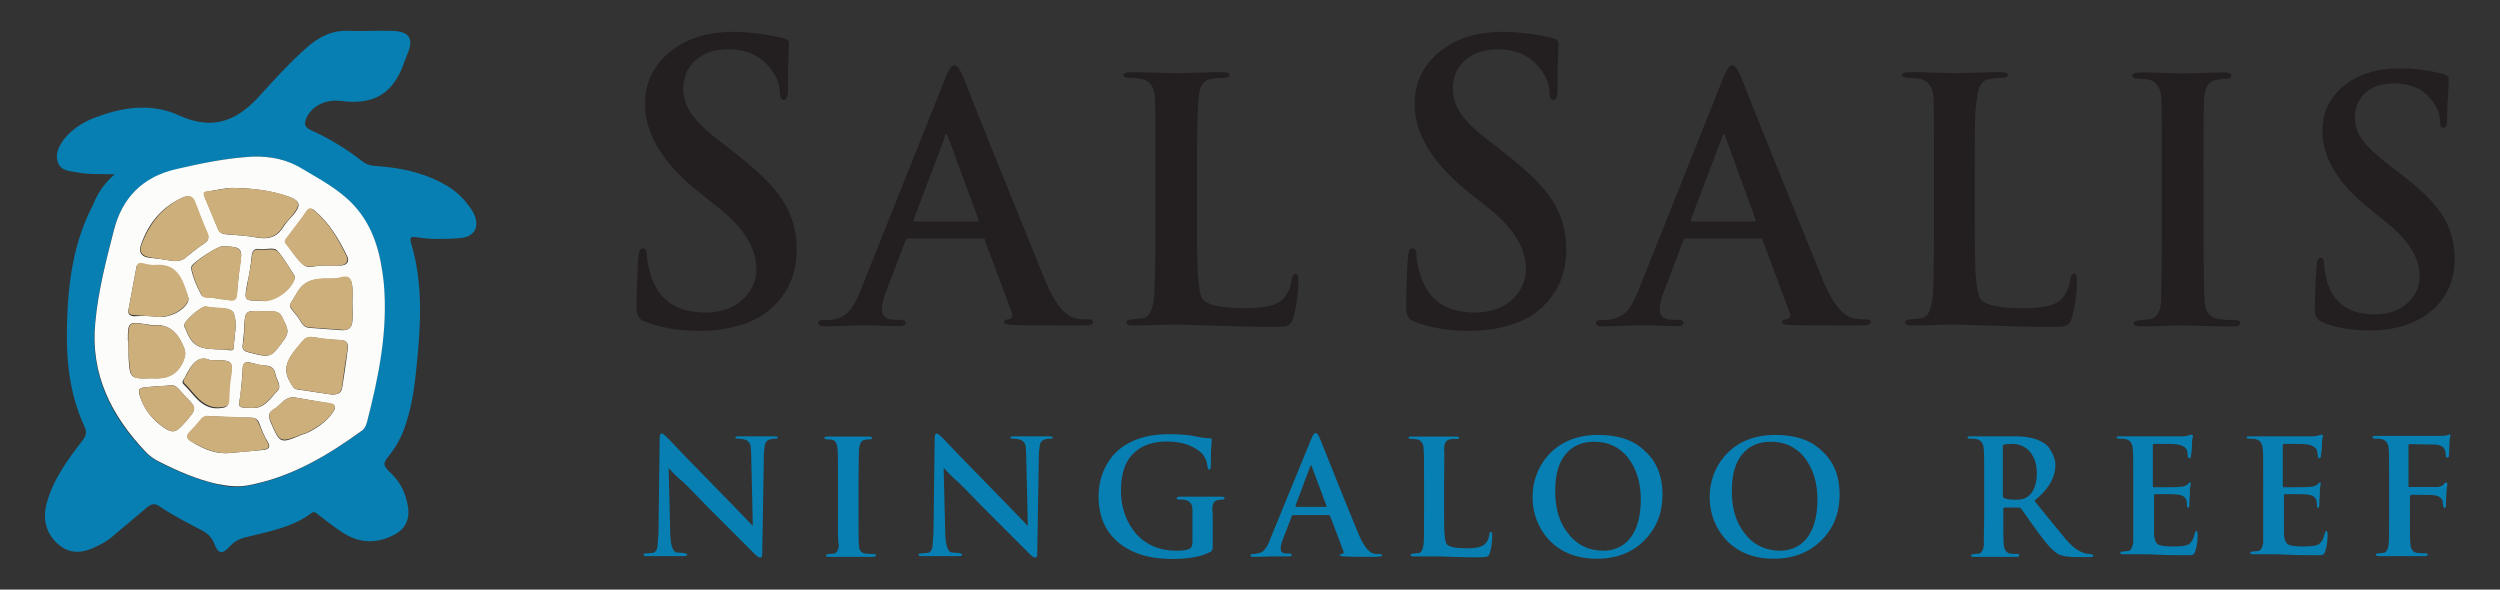 <svg version="1.1" id="Layer_1" xmlns="http://www.w3.org/2000/svg" x="0" y="0" viewBox="0 0 1060 250" xml:space="preserve"><rect x="0" y="0" width="1060" height="250" fill="#333333" stroke="none"/><style>.st0{fill:#077fb2}.st2{fill:#cdaf7c}.st3{fill:#231f20}</style><path class="st0" d="M48.6 73.9c-5.8-.2-10.8.2-15.8-.8-3.3-.6-7.1-.6-8.3-4.4-1.2-3.5.6-7.1 2.9-10 4-4.8 9.2-7.7 15-9.6 11.2-4 22.9-5.2 33.9 0 12.9 5.8 23.1 2.9 32.7-7.3 6.7-7.3 13.3-14.8 20.8-21.4 5.4-4.8 11-7.7 18.3-7.3 6 .2 12.1-.2 18.1 0 7.5.2 9.4 3.3 6.4 10.2-.8 2.1-1.7 4.4-2.5 6.4-4.8 10.8-12.7 14.8-25.6 13.1-6.4-.8-12.3 2.1-14.6 7.3-1 2.3-.8 3.7 1.7 5 7.9 3.5 15.4 8.1 22.3 13.5 2.7 2.1 6 1.7 9.2 2.1 9.6 1 18.5 3.3 26.8 8.3 4.4 2.7 7.9 6.4 10.6 10.8 3.3 6 1 10.8-5.8 11.2-6 .4-12.1.6-17.9-.4-2.3-.4-3.3-.2-2.5 2.5 5 16.6 4.2 33.5 2.5 50.5-.8 8.3-1.7 16.4-4.2 24.5-1.5 5.2-3.7 10-7.1 14.4-3.3 4.2-3.5 4.4.4 8.3 4.2 4 6.2 8.7 7.1 14.1.8 5-1 9.2-5.4 11.6-7.7 4.2-15.2 4-22.5-.8-3.5-2.3-6.9-5-10.2-7.5-.8-.6-1.7-1.7-2.9-.6-8.1 6-17.7 7.7-27 10-2.9.6-5.4 1.7-7.5 4-3.3 3.7-5 3.3-6.7-1.2-1-2.5-2.7-4.2-5-5.4-6.2-3.3-12.5-6.4-18.3-10.4-1.9-1.2-3.1-1-4.8.2-4.6 4-9.4 7.9-14.1 11.9-2.3 2.1-4.8 3.7-7.7 5-5.4 2.7-10.8 3.5-15.8-.6-5.4-4.4-7.1-10.6-5.4-17.3 2.7-10.4 8.9-18.7 15.4-27.2 1.7-2.3 1.7-3.7.6-6-6.2-13.5-7.7-27.9-7.3-42.6.4-17.9 2.7-35.4 11.2-51.4 1.7-4.6 4.6-8.8 9-12.7zm58.6-7.5C96 67 85 69.3 74.2 72c-13.9 3.3-22.5 12.1-26 25.8-3.3 12.9-6.7 25.8-7.9 39.3-2.1 22 6.7 39.5 21.4 54.7 1.7 1.7 3.7 3.1 5.8 4.2 7.9 4 16 7.3 24.5 9.4 4.2 1 8.5 1.5 12.9.6 18.1-3.3 33.5-12.5 48.3-23.1 1.2-1 2.1-2.3 2.3-3.7 5-19.6 8.9-39.1 7.1-59.3-1-11.9-4.2-23.5-12.7-32.7-6-6.7-14.1-10.8-21.8-15.4-6.3-4.2-13.4-5.6-20.9-5.4z"/><path d="M107.2 66.4c7.5-.2 14.6 1.2 21 5.2 7.7 4.6 15.6 8.7 21.8 15.4 8.5 9.2 11.4 20.6 12.7 32.7 1.9 20.2-2.1 39.9-7.1 59.3-.4 1.5-1 2.9-2.3 3.7-14.6 10.6-30.2 19.8-48.3 23.1-4.4.8-8.7.2-12.9-.6-8.5-1.9-16.6-5.4-24.5-9.4-2.1-1-4.2-2.5-5.8-4.2-14.6-15.4-23.5-32.9-21.4-54.7 1.2-13.5 4.6-26.4 7.9-39.3 3.5-13.7 12.1-22.5 26-25.8C85 69.3 96 67 107.2 66.4zm-7.7 13.3c-2.9-.2-7.3.8-11.4 1.5-2.1.2-1.7 1.2-1.2 2.5 1.9 4.6 3.7 8.9 5.6 13.5.6 1.2 1.5 1.9 2.9 2.1 4.8.4 9.4.6 14.1 1.5 4.8.8 8.3-.6 10.8-4.8 1-1.7 2.5-3.1 4-4.8 3.5-4.2 3.1-6-2.1-7.9-7.1-2.4-14.1-3.4-22.7-3.6zm-25.8 31c1.9 0 3.5-.2 5-1.5 2.5-2.1 5.2-4.2 7.9-6 1.7-1 2.1-2.3 1.2-4.2-1.9-4.6-3.5-8.9-5.4-13.5-1-2.5-2.7-2.7-5-1.7-8.9 4-14.6 11-17.7 20.2-1 2.7.2 4.8 3.1 5.2 3.9.4 7.4.9 10.9 1.5zm67 56.6c2.1 0 4-.4 4.4-2.9.8-5.4 1.7-10.8 2.3-16.2.4-2.7-.4-4-3.3-4-3.7-.2-7.3-.4-11-1.2-2.3-.4-3.5.2-5 1.9-4.2 5.2-9.8 10.2-4.6 17.9.6 1 1 2.1 2.5 2.3 4.9.7 9.7 1.5 14.7 2.2zm8.7-38.9c0-2.1.2-4.4 0-6.4-.2-3.3-1.2-5.2-5.2-4.2-1.9.6-4 .4-6 .4-5.4 0-9.6 1-12.5 6.4-3.5 6.2-4 4 .4 9.6 1.5 1.9 2.1 4.6 5 4.8 4.6.4 9.2.6 13.7 1 2.9.2 4.4-1.2 4.6-3.7.3-2.7 0-5.4 0-7.9zm-95 17.8c.2 2.3 0 4.6.2 6.9.4 6.9 1.2 7.5 7.9 7.3 1 0 2.1-.2 3.1 0 5.6.2 9.8-1.9 12.1-7.5.8-2.1 1.2-3.3.2-5.6-2.5-6.2-6.2-10.2-13.5-9.4-.6 0-1.5-.4-2.3-.4-7.7-1.2-7.9-1-7.9 6.7.2.8.2 1.4.2 2zm12.9-11.8c5.2.2 10.4-2.7 12.3-6.2.4-.8.4-1.7 0-2.5-2.5-6.7-4.4-13.9-13.9-12.9-1.9.2-3.7-.4-5.6-.8-1.2-.2-2.1.2-2.3 1.5-1 5.8-2.3 11.9-3.3 17.7-.4 1.9.4 2.7 2.3 2.9 3.8-.3 7.6-.1 10.5.3zM98.1 192c4.4-.4 8.9-.8 13.3-1.2 2.1-.2 3.7-.8 2.1-3.5-1.5-2.3-2.5-5-3.5-7.7-.6-1.7-1.7-2.5-3.7-2.5-5.8 0-11.4-.4-17.1-.6-1.5 0-2.7 0-3.7 1.2-1.5 1.9-3.1 3.7-4.8 5.4-1.7 1.7-1.5 2.9.6 4.2 5.1 3.2 10.5 5.5 16.8 4.7zm38.4-79.4h7.7c2.9 0 4.2-1.7 2.9-4.2-3.5-7.1-7.5-13.9-13.7-19.1-1.2-1-2.3-1.2-3.3.4-2.7 3.7-5.6 7.5-8.5 11.4-.6.6-1 1.5-.2 2.3 2.3 2.9 4.4 6.4 7.3 8.9 1.8 1.7 5.1.3 7.8.3zm-42.2-8.2c-2.1 0-12.3 6.7-13.1 8.5 0 .2-.2.4-.2.8.8 4 2.3 7.5 4.2 11 1 2.1 3.5 1 5.2 1.5 2.3.6 4.6.6 6.9 1s2.9-.6 3.1-2.7c.4-3.7.8-7.7 1.2-11.4 1.5-7.8 1-8.5-7.3-8.7zm16.2 23.1h1.2c5 0 11.4-4.6 13.1-9.2.2-.4.2-1 0-1.5-2.3-3.5-4.4-7.3-7.1-10.4-1.7-1.9-5-.4-7.5-.8s-3.3.8-3.5 3.1c-.4 4-1 7.9-1.9 11.6-1.3 7.2-1.3 7.2 5.7 7.2zm14.4 41c-4.2-.4-5.8 3.3-8.7 5-2.3 1.2-2.5 2.9-1.5 5.4 4 9.2 4 9.4 13.3 5.4.6-.2 1.2-.4 1.9-.6 4.4-2.1 8.1-4.6 11-8.5 1.5-2.1 1.9-3.7-1.5-4.2-4.9-.8-9.7-1.7-14.5-2.5zm-35.8-15.8c-5.2-2.3-7.9 1.9-10.4 6.7-.2.6-.6 1-1 1.7-.4.6-.4 1.2 0 1.7 4.8 4.6 7.9 11.4 16.2 10.2 1.9-.2 2.9-.8 2.9-2.5.2-2.9.2-5.8.6-8.7 1.7-9.1 1.7-9.1-8.3-9.1zm2.5-4.6c1.9 0 3.7.2 5.8.4 1.2.2 1.7-.2 1.7-1.2.2-4.8 1.7-10.2 0-14.4-1.2-2.9-7.1-1.9-11-2.7-.2 0-.4-.2-.8-.2-1.9-.2-9.4 6-9.2 8.1 0 .4.2.8.4 1 2.7 7.1 5.2 8.8 13.1 9zm-20.2 15.4c-3.7.2-7.1.4-10.4.8-1.7.2-2.5.8-1.9 2.9 1.5 5.2 4.4 9.4 8.5 12.7 5.4 4.2 6.7 4 11-1 5-5.8 5-5.8-.6-11.4-2-2.1-3.4-5-6.6-4zm39.8-31.6c-7.3-.2-7.3-.2-7.7 7.3 0 2.3-.4 4.6-.6 6.9-.4 2.1.8 2.9 2.5 3.3 9.6 2.5 9.4 2.3 15.2-5.6 2.7-3.7.4-6-.8-8.9-1-2.7-3.1-2.9-5.6-2.9-.9.1-2-.1-3-.1zm-5 41c5.8.8 8.3-4 11.4-7.1 2.1-2.1-.4-4.8-.8-7.1-.4-2.5-1.9-3.7-4.4-3.7-2.1 0-4-.8-6-1.2-2.3-.6-3.5 0-3.5 2.7-.2 3.7-.6 7.7-1 11.4-.9 5-1.1 5 4.3 5z" fill="#fcfcfb"/><path class="st2" d="M99.5 79.7c8.5.2 15.6 1 22.5 3.5 5.2 1.9 5.6 3.5 2.1 7.9-1.2 1.7-2.9 2.9-4 4.8-2.5 4.2-6 5.6-10.8 4.8-4.6-.8-9.4-1-14.1-1.5-1.5-.2-2.3-.6-2.9-2.1-1.9-4.6-3.7-8.9-5.6-13.5-.4-1.2-1-2.3 1.2-2.5 4.6-.4 8.7-1.6 11.6-1.4zM73.7 110.7c-3.5-.6-7.1-1-10.6-1.7-3.1-.6-4.2-2.5-3.1-5.2 3.3-8.9 8.7-16 17.7-20.2 2.3-1 4-.6 5 1.7 1.7 4.6 3.5 9.2 5.4 13.5.8 1.9.4 3.1-1.2 4.2-2.7 1.9-5.4 3.7-7.9 6-1.7 1.5-3.4 1.7-5.3 1.7zM140.7 167.3c-5-.8-9.8-1.5-14.8-2.3-1.5-.2-1.9-1.2-2.5-2.3-5-7.7.4-12.7 4.6-17.9 1.2-1.7 2.7-2.3 5-1.9 3.5.6 7.3 1 11 1.2 2.9 0 3.7 1.2 3.3 4-.8 5.4-1.7 10.8-2.3 16.2-.5 2.5-2.2 3-4.3 3zM149.4 128.4c0 2.5.2 5.2 0 7.7-.2 2.7-1.7 4.2-4.6 3.7-4.6-.4-9.2-.6-13.7-1-2.9-.2-3.5-2.9-5-4.8-4.2-5.6-4-3.3-.4-9.6 2.9-5.4 7.3-6.4 12.5-6.4 2.1 0 4.2.2 6-.4 4-1.2 5 .6 5.2 4.2.3 2.2 0 4.5 0 6.6zM54.4 146.2v-1.9c0-7.7.2-7.9 7.9-6.7.8.2 1.5.4 2.3.4 7.3-.8 11 3.1 13.5 9.4.8 2.1.6 3.5-.2 5.6-2.3 5.6-6.4 7.7-12.1 7.5h-3.1c-6.7.2-7.5-.4-7.9-7.3-.4-2.4-.2-4.7-.4-7zM67.3 134.4c-2.9-.2-6.7-.6-10.4-.8-2.1 0-2.7-1-2.3-2.9 1-5.8 2.3-11.9 3.3-17.7.2-1.2 1-1.7 2.3-1.5 1.9.4 3.7 1 5.6.8 9.6-.8 11.6 6.2 13.9 12.9.2.8.4 1.7 0 2.5-2 3.8-7.2 6.7-12.4 6.7zM98.1 192c-6.2.8-11.6-1.7-17.1-4.8-2.1-1.2-2.3-2.5-.6-4.2 1.7-1.7 3.3-3.5 4.8-5.4 1-1.2 2.3-1.5 3.7-1.2 5.6.2 11.4.4 17.1.6 2.1 0 2.9.8 3.7 2.5 1 2.5 2.1 5.2 3.5 7.7 1.7 2.7.2 3.3-2.1 3.5-4.1.7-8.7.9-13 1.3zM136.5 112.6c-2.7 0-6 1.2-8.1-.4-2.9-2.5-4.8-5.8-7.3-8.9-.8-1-.2-1.7.2-2.3 2.9-3.7 5.8-7.5 8.5-11.4 1-1.7 2.1-1.5 3.3-.4 6.4 5.2 10.2 12.1 13.7 19.1 1.2 2.5 0 4.2-2.9 4.2-2.2.3-4.6.1-7.4.1zM94.3 104.4c8.1.2 8.7 1 7.5 8.9-.6 3.7-1 7.5-1.2 11.4-.2 2.1-.8 3.1-3.1 2.7s-4.6-.4-6.9-1c-1.7-.4-4.2.6-5.2-1.5-1.9-3.5-3.3-7.1-4.2-11 0-.2 0-.4.2-.8.7-2 11.1-8.9 12.9-8.7zM110.5 127.5c-7.1 0-6.9 0-5.6-6.9.6-4 1.5-7.7 1.9-11.6.2-2.5 1-3.5 3.5-3.1s5.6-1 7.5.8c2.9 3.1 4.8 6.9 7.1 10.4.2.4 0 1 0 1.5-1.7 4.8-8.1 9.2-13.1 9.2-.6-.3-.8-.3-1.3-.3zM124.9 168.5c4.8.8 9.8 1.7 14.6 2.3 3.3.4 2.9 2.1 1.5 4.2-2.9 4-6.9 6.4-11 8.5-.6.2-1.2.4-1.9.6-9.4 3.7-9.4 3.7-13.3-5.4-1-2.5-1-4 1.5-5.4 2.8-1.5 4.4-5.2 8.6-4.8zM89.1 152.7c10 0 10 0 8.7 8.7-.4 2.9-.4 5.8-.6 8.7-.2 1.9-1 2.3-2.9 2.5-8.3 1.2-11.4-5.6-16.2-10.2-.4-.4-.4-1 0-1.7.4-.6.6-1 1-1.7 2.3-4.4 4.8-8.8 10-6.3zM91.6 148.1c-7.9-.2-10.2-1.9-13.1-9.2-.2-.4-.4-.6-.4-1 0-1.9 7.3-8.3 9.2-8.1.2 0 .4.2.8.2 3.7.8 9.8-.2 11 2.7 1.7 4.2.2 9.6 0 14.4 0 1.2-.6 1.5-1.7 1.2-2 0-3.9 0-5.8-.2zM71.4 163.5c3.1-1 4.8 2.1 6.7 4 5.6 5.6 5.6 5.6.6 11.4-4.4 5-5.6 5.2-11 1-4.2-3.3-7.3-7.5-8.5-12.7-.6-2.1.2-2.7 1.9-2.9 3.3-.4 6.6-.6 10.3-.8zM111.2 131.9h3.1c2.3 0 4.4 0 5.6 2.9 1.2 2.9 3.3 5.2.8 8.9-5.8 8.1-5.4 8.1-15.2 5.6-1.9-.4-2.9-1.2-2.5-3.3.4-2.3.6-4.6.6-6.9.3-7.4.3-7.4 7.6-7.2zM106.2 172.9c-5.2 0-5.2 0-4.4-5 .6-3.7 1-7.5 1-11.4 0-2.7 1.2-3.3 3.5-2.7 2.1.4 4 1 6 1.2 2.7.2 4 1.2 4.4 3.7.4 2.5 2.9 5 .8 7.1-3.2 3.1-5.7 7.7-11.3 7.1z"/><g><path class="st3" d="M296.6 140.3c-9.4 0-17.3-1.5-23.7-4.2-2-.7-3-2.7-3-5.4 0-5.9.2-12.8.7-21.2.2-2.7.7-4.2 2-4.2 1 0 1.7 1 1.7 2.7 0 2.2.5 4.9 1.5 8.2 3.2 10.9 10.9 16.3 23.2 16.3 6.9 0 12.4-2 16.3-5.9 3.5-3.5 5.4-7.7 5.4-12.4 0-8.9-5.2-17.5-15.8-25.9l-7.4-5.9c-16.1-12.6-24-25.2-24-38.3 0-8.9 3.5-16.3 10.4-22s15.8-8.6 26.9-8.6c6.9 0 14.1 1 21.5 2.7 1.5.5 2.2 1 2.2 2 0-.2 0 1.7-.2 5.7s-.2 8.6-.2 13.6c0 3.2-.5 4.9-1.7 4.9-1 0-1.7-1-1.7-3 0-3.5-1.5-7.2-4.2-10.6-4.2-5.2-10.1-7.9-17.5-7.9-5.9 0-10.6 1.5-14.1 4.7-3.5 3-5.2 7.2-5.2 12.1 0 3.7 1.2 7.4 3.7 10.9s6.9 7.7 13.6 12.6l4.4 3.5C321 72.1 328 78.8 331.9 85c4 6.2 5.9 13.1 5.9 21 0 12.1-5.2 21.5-15.3 28.2-6.9 3.9-15.6 6.1-25.9 6.1zM416.6 101.1H385c-.5 0-1 .5-1.2 1.2l-7.7 20.3c-1.5 3.7-2.2 6.7-2.2 8.6 0 3 2 4.4 5.7 4.4h2.2c1.5 0 2.2.5 2.2 1.2 0 1-.7 1.5-2.5 1.5-1.5 0-4 0-7.7-.2s-5.9-.2-7.4-.2c-8.2.2-13.8.5-16.8.5-1.7 0-2.7-.5-2.7-1.5 0-.7.5-1.2 1.7-1.2 1.5 0 3 0 4.4-.2 3-.5 5.4-1.7 7.4-4 1.5-1.7 3-4.7 4.7-8.9l35.6-89.2c1.5-3.7 2.7-5.7 4-5.7 1 0 2.2 1.5 3.5 4.4 8.6 22 20.5 51.1 35.1 87.2 4 9.4 8.2 14.6 12.6 15.6 1.7.5 3.7.5 5.9.5 1.2 0 1.7.5 1.7 1.2 0 .5-.5 1-1.5 1.2s-2.7.2-5.2.2c-11.6 0-20.8 0-26.9-.2-2.7 0-4.2-.5-4.2-1.2s.7-1.2 2-1.2c1.5-.5 2-1.5 1.2-3.2L417.6 102c.2-.7-.2-.9-1-.9zM388 93.9h26.2c.7 0 1-.2.7-.7L402 58.1c-.2-.7-.5-1.2-.7-1.2-.5 0-.7.5-.7 1.2l-13.1 34.8c-.3.7-.3 1 .5 1zM507.5 71.9v25c0 10.6.2 17.8.5 21.2.5 5.2 1.2 8.2 2.5 9.4 2.5 2 8.2 3.2 17 3.2 8.6 0 14.1-1.2 16.6-4 2-2.2 3.2-5.2 3.7-8.4.2-1.5.7-2.2 1.5-2.2.7 0 1.2.7 1.2 2.5 0 5.7-.7 11.1-2.2 16.3-.5 2-1.7 3.2-3.5 3.5-.7.2-2.5.2-5.4.2-7.7 0-15.6-.2-24-.5-8.4-.2-14.1-.5-17.3-.5-.7 0-3.5 0-7.9.2s-7.7.2-9.9.2c-2 0-2.7-.5-2.7-1.5 0-.7 1-1 3.2-1.2 1.5-.2 2.7-.2 4.2-.5 2.2-.5 3.5-3 4.2-7.9.5-3.7.7-13.8.7-30.1v-25c0-17 0-26.9-.2-30.1-.2-3.5-1.2-5.9-3.2-7.2-1.5-1-4-1.5-7.7-1.5-1.7 0-2.5-.5-2.5-1.2s1-1.2 3.2-1.2c2.5 0 5.9 0 10.9.2s7.7.2 8.6.2c1 0 4 0 8.9-.2s8.4-.2 10.4-.2 3 .5 3 1.2-.7 1.2-2.5 1.2c-2 0-4 .2-5.4.5-3.2.5-4.9 3.2-5.2 8.2-.4 3.3-.7 13.2-.7 30.2zM622.9 140.3c-9.4 0-17.3-1.5-23.7-4.2-2-.7-3-2.7-3-5.4 0-5.9.2-12.8.7-21.2.2-2.7.7-4.2 2-4.2 1 0 1.7 1 1.7 2.7 0 2.2.5 4.9 1.5 8.2 3.2 10.9 10.9 16.3 23.2 16.3 6.9 0 12.4-2 16.3-5.9 3.5-3.5 5.4-7.7 5.4-12.4 0-8.9-5.2-17.5-15.8-25.9l-7.4-5.9c-16.1-12.6-24-25.2-24-38.3 0-8.9 3.5-16.3 10.4-22 6.9-5.7 15.8-8.6 26.9-8.6 6.9 0 14.1 1 21.5 2.7 1.5.5 2.2 1 2.2 2 0-.2 0 1.7-.2 5.7s-.2 8.6-.2 13.6c0 3.2-.5 4.9-1.7 4.9-1 0-1.7-1-1.7-3 0-3.5-1.5-7.2-4.2-10.6-4.2-5.2-10.1-7.9-17.5-7.9-5.9 0-10.6 1.5-14.1 4.7-3.5 3-5.2 7.2-5.2 12.1 0 3.7 1.2 7.4 3.7 10.9s6.9 7.7 13.6 12.6l4.4 3.5c9.6 7.4 16.6 14.1 20.5 20.3 4 6.2 5.9 13.1 5.9 21 0 12.1-5.2 21.5-15.3 28.2-6.9 3.9-15.5 6.1-25.9 6.1zM746.4 101.1h-31.6c-.5 0-1 .5-1.2 1.2l-7.7 20.3c-1.5 3.7-2.2 6.7-2.2 8.6 0 3 2 4.4 5.7 4.4h2.2c1.5 0 2.2.5 2.2 1.2 0 1-.7 1.5-2.5 1.5-1.5 0-4 0-7.7-.2s-5.9-.2-7.4-.2c-8.2.2-13.8.5-16.8.5-1.7 0-2.7-.5-2.7-1.5 0-.7.5-1.2 1.7-1.2 1.5 0 3 0 4.4-.2 3-.5 5.4-1.7 7.4-4 1.5-1.7 3-4.7 4.7-8.9l35.6-89.2c1.5-3.7 2.7-5.7 4-5.7 1 0 2.2 1.5 3.5 4.4 8.6 22 20.5 51.1 35.1 87.2 4 9.4 8.2 14.6 12.6 15.6 1.7.5 3.7.5 5.9.5 1.2 0 1.7.5 1.7 1.2 0 .5-.5 1-1.5 1.2-1 .2-2.7.2-5.2.2-11.6 0-20.8 0-26.9-.2-2.7 0-4.2-.5-4.2-1.2s.7-1.2 2-1.2c1.5-.5 2-1.5 1.2-3.2L747.4 102c0-.7-.5-.9-1-.9zm-28.9-7.2h26.2c.7 0 1-.2.7-.7l-12.8-35.1c-.2-.7-.5-1.2-.7-1.2-.5 0-.7.5-.7 1.2L717 92.9c-.2.7 0 1 .5 1zM837.3 71.9v25c0 10.6.2 17.8.5 21.2.5 5.2 1.2 8.2 2.5 9.4 2.5 2 8.2 3.2 17.3 3.2 8.6 0 14.1-1.2 16.6-4 2-2.2 3.2-5.2 3.7-8.4.2-1.5.7-2.2 1.5-2.2.7 0 1.2.7 1.2 2.5 0 5.7-.7 11.1-2.2 16.3-.5 2-1.7 3.2-3.5 3.5-.7.2-2.5.2-5.4.2-7.7 0-15.6-.2-24-.5-8.4-.2-14.1-.5-17.3-.5-.7 0-3.5 0-7.9.2s-7.9.2-9.9.2-2.7-.5-2.7-1.5c0-.7 1-1 3.2-1.2 1.5-.2 2.7-.2 4.2-.5 2.2-.5 3.5-3 4.2-7.9.5-3.7.7-13.8.7-30.1v-25c0-17 0-26.9-.2-30.1-.2-3.5-1.2-5.9-3.2-7.2-1.5-1-4-1.5-7.7-1.5-1.7 0-2.5-.5-2.5-1.2s1-1.2 3.2-1.2c2.5 0 5.9 0 10.9.2 4.7.2 7.7.2 8.6.2 1 0 4 0 8.9-.2s8.4-.2 10.4-.2 3 .5 3 1.2-.7 1.2-2.5 1.2c-2 0-4 .2-5.4.5-3.2.5-4.9 3.2-5.2 8.2-1 3.3-1 13.2-1 30.2zM916.6 96.9v-25c0-17 0-26.9-.2-30.1-.2-4.4-2-7.2-4.9-7.9-1.7-.5-3.2-.5-4.9-.5-1.7 0-2.5-.5-2.5-1.5 0-.7 1.2-1.2 3.5-1.2 2 0 5.2 0 9.6.2 4.4.2 7.4.2 8.6.2 1 0 3.7 0 7.9-.2s7.4-.2 9.4-.2 3 .5 3 1.2c0 1-.7 1.5-2 1.5-1.2 0-2.7.2-4.4.5-3.2.5-4.9 3.2-5.2 8.2-.2 3.2-.2 13.1-.2 30.1v25c0 17 .2 27.2.5 31.1.5 4.2 2.2 6.4 5.7 6.9 2.7.5 5.2.5 7.2.5 1.5 0 2.2.5 2.2 1.2 0 1-1 1.5-2.7 1.5-3.7 0-7.9 0-13.1-.2-5.2-.2-8.2-.2-8.9-.2-.7 0-3.5 0-7.9.2s-7.9.2-9.9.2-2.7-.5-2.7-1.5c0-.7 1-1 3.2-1.2 1.5-.2 2.7-.2 4.2-.5 2.2-.5 3.7-2.7 4.2-6.9.1-4.8.3-14.9.3-31.4zM1005 140.1c-8.2 0-15.1-1.2-20.8-3.7-1.7-.7-2.7-2.5-2.7-4.9 0-5.2.2-11.4.7-18.5.2-2.5.7-3.7 1.7-3.7s1.5.7 1.5 2.5c0 2 .5 4.4 1.2 7.2 2.7 9.6 9.6 14.3 20.3 14.3 5.9 0 10.6-1.7 14.3-5.2 3.2-3.2 4.7-6.7 4.7-10.9 0-7.9-4.7-15.3-13.8-22.7l-6.4-5.2c-14.1-10.9-21-22.2-21-33.6 0-7.9 3-14.3 9.1-19.3 5.9-4.9 13.8-7.4 23.7-7.4 6.2 0 12.4.7 18.8 2.5 1.2.5 2 1 2 1.7 0-.2 0 1.5-.2 4.9-.2 3.5-.5 7.4-.5 11.9 0 2.7-.5 4.2-1.5 4.2s-1.5-.7-1.5-2.5c0-3.2-1.2-6.2-3.7-9.4-3.7-4.7-8.9-6.9-15.6-6.9-5.2 0-9.4 1.2-12.4 4-3 2.7-4.4 6.2-4.4 10.6 0 3.2 1 6.4 3.2 9.4s6.2 6.7 11.9 11.1l4 3c8.4 6.4 14.6 12.4 18 17.8s5.2 11.6 5.2 18.3c0 10.6-4.4 19-13.3 24.7-5.9 3.8-13.3 5.8-22.5 5.8z"/><g><path class="st0" d="M283.5 198.4l.7 28.4c.2 4.4 1 6.9 2.5 7.4.2 0 1 .2 2.7.2 1.2.2 2 .5 2 .7 0 .5-.5.7-1.5.7h-8.4-7.2c-1 0-1.5-.2-1.5-.7 0-.2.5-.5 1.7-.5.7 0 1.5-.2 2.5-.2.7-.2 1.5-1 1.7-2.2.2-1 .2-3.2.5-6.2l.5-40c0-1.5.2-2.2 1-2.2.2 0 1.2.7 2.5 2 3.7 4 10.6 11.1 21 21.7 4.7 4.7 9.6 9.9 14.8 15.3h.2l-.7-30.1c0-1.7-.2-2.7-.2-3.5-.2-1.2-1-2.2-2-2.7-.7-.2-2-.5-3.5-.5-.7 0-1-.2-1-.5 0-.5.5-.5 1.7-.5h14.8c1 0 1.5.2 1.5.5 0 .5-.5.5-1.2.5-2.2 0-3.7.7-4.2 2.2-.2.7-.2 2-.5 3.7l-.7 42.5c0 1.5-.2 2-1 2-.5 0-1.2-.5-2.2-1.5l-19.8-19.8c-3-3-6.4-6.7-10.4-10.6-2.4-1.9-4.4-3.9-6.3-6.1zM355.3 216.4v-11.9c0-8.2 0-12.8-.2-14.3-.2-2.2-1-3.5-2.2-3.7-.7-.2-1.5-.2-2.2-.2-.7 0-1.2-.2-1.2-.7 0-.2.5-.5 1.7-.5h17c.9 0 1.5.2 1.5.5 0 .5-.2.7-1 .7s-1.2 0-2 .2c-1.5.2-2.2 1.5-2.5 4 0 1.5-.2 6.2-.2 14.3v11.9c0 8.2 0 12.8.2 14.8s1 3 2.7 3.2c1.2.2 2.5.2 3.5.2.7 0 1 .2 1 .5 0 .5-.5.7-1.2.7h-18.8c-1 0-1.2-.2-1.2-.7 0-.2.5-.5 1.5-.5.7 0 1.2-.2 2-.2 1-.2 1.7-1.2 2-3.5-.6-2.2-.4-6.9-.4-14.8zM400.1 198.4l.7 28.4c.2 4.4 1 6.9 2.5 7.4.2 0 1 .2 2.7.2 1.2.2 2 .5 2 .7 0 .5-.5.7-1.5.7h-8.4-7.2c-1 0-1.5-.2-1.5-.7 0-.2.5-.5 1.7-.5.7 0 1.5-.2 2.5-.2.7-.2 1.5-1 1.7-2.2.2-1 .2-3.2.5-6.2l.5-40c0-1.5.2-2.2 1-2.2.2 0 1.2.7 2.5 2 3.7 4 10.6 11.1 21 21.7 4.7 4.7 9.6 9.9 14.8 15.3h.2l-.7-30.1c0-1.7-.2-2.7-.2-3.5-.2-1.2-1-2.2-2-2.7-.7-.2-2-.5-3.5-.5-.7 0-1-.2-1-.5 0-.5.5-.5 1.7-.5h14.8c1 0 1.5.2 1.5.5 0 .5-.5.5-1.2.5-2.2 0-3.7.7-4.2 2.2-.2.7-.2 2-.5 3.7l-.7 42.5c0 1.5-.2 2-1 2-.5 0-1.2-.5-2.2-1.5l-19.8-19.8c-3-3-6.4-6.7-10.4-10.6-2.4-1.9-4.1-3.9-6.3-6.1zM514.2 224.1v7.4c0 1.2-.2 2.2-1 2.5-3.7 2-9.1 3-16.3 3-8.9 0-16.1-2-21.7-6.2-6.2-4.7-9.4-11.4-9.4-20.3 0-5.2 1.2-9.6 3.5-13.6 2-3.5 4.7-6.4 8.2-8.4 4.9-3 10.9-4.4 18-4.4 4.2 0 8.2.2 11.9 1 2.2.5 4 .7 5.4.7.7 0 1 .2 1 .7 0-.5 0 .5-.2 2.7s-.2 4.9-.2 8.4c0 1-.2 1.5-.7 1.5-.2 0-.5-.2-.7-1-.2-2.5-1-4.2-2.2-5.7-1.2-1.2-3-2.5-5.4-3.5-3-1.2-6.2-1.7-9.6-1.7-5.7 0-10.1 1.5-13.3 4.2-4.2 3.5-6.2 8.9-6.2 16.6 0 7.4 2.2 13.3 6.4 18.3 4.2 4.7 9.9 7.2 17 7.2 3.7 0 5.9-.5 6.4-1.5.2-.5.5-1 .5-1.7v-6.4-7.9c0-2.2-1-3.5-3-4-.7-.2-1.5-.2-2.7-.2-.7 0-1-.2-1-.5 0-.5.5-.7 1.5-.7H518c1 0 1.2.2 1.2.7 0 .2-.2.5-.7.5-.5 0-1.2 0-2 .2-1.7.2-2.5 1.5-2.5 4 .2 1.4.2 4.1.2 8.1zM563.3 218.4h-15.1c-.2 0-.5.2-.5.5l-3.7 9.6c-.7 1.7-1 3.2-1 4.2 0 1.5 1 2 2.7 2h1c.7 0 1 .2 1 .5 0 .5-.5.7-1.2.7h-7.2c-4 .2-6.7.2-7.9.2-.7 0-1.2-.2-1.2-.7 0-.2.2-.5.7-.5.7 0 1.5 0 2-.2 1.5-.2 2.7-.7 3.5-2 .7-.7 1.5-2.2 2.2-4.2l17.3-42.2c.7-1.7 1.2-2.7 2-2.7.5 0 1 .7 1.7 2.2 4.2 10.4 9.6 24.2 16.8 41.5 2 4.4 4 6.9 5.9 7.4.7.2 1.7.2 2.7.2.5 0 1 .2 1 .5s-.2.5-.7.5c-.5 0-1.2.2-2.5.2-5.7 0-9.9 0-12.8-.2-1.2 0-2-.2-2-.5s.2-.5 1-.5c.7-.2 1-.7.5-1.5l-5.4-14.3c-.3-.7-.5-.7-.8-.7zm-13.5-3.5h12.4c.2 0 .5-.2.2-.5l-6.2-16.6c0-.5-.2-.5-.2-.5-.2 0-.2.2-.5.5l-6.2 16.6c0 .5.2.5.5.5zM612.3 204.6v11.9c0 5.2 0 8.4.2 10.1.2 2.5.5 4 1.2 4.4 1.2 1 4 1.5 8.2 1.5s6.7-.7 7.9-2c1-1 1.5-2.5 1.7-4 0-.7.2-1 .7-1 .2 0 .5.5.5 1.2 0 2.7-.2 5.2-1 7.7-.2 1-.7 1.5-1.7 1.7-.2 0-1.2.2-2.7.2-3.7 0-7.4 0-11.4-.2s-6.7-.2-8.2-.2h-8.4c-1 0-1.2-.2-1.2-.7 0-.2.5-.5 1.5-.5.7 0 1.2-.2 2-.2 1-.2 1.7-1.5 2-3.7.2-1.7.2-6.4.2-14.3v-11.9c0-8.2 0-12.8-.2-14.3 0-1.7-.5-2.7-1.5-3.5-.7-.5-2-.7-3.7-.7-.7 0-1.2-.2-1.2-.5 0-.5.5-.5 1.5-.5h18.5c1 0 1.5.2 1.5.5 0 .5-.5.5-1.2.5-1 0-2 0-2.7.2-1.5.2-2.5 1.5-2.5 4 .2 1.4 0 6.1 0 14.3zM677 236.9c-8.9 0-15.8-3-20.8-8.6-4.2-4.9-6.4-10.9-6.4-17.5s2.2-12.6 6.4-17.5c5.2-5.9 12.4-8.9 21.5-8.9 8.4 0 15.1 2.2 19.8 6.9 4.9 4.4 7.4 10.6 7.4 18.3 0 7.9-2.5 14.3-7.7 19.5-4.9 5.1-11.8 7.8-20.2 7.8zm2.9-3.4c3.7 0 6.9-1.2 9.6-3.5 4-3.7 6.2-9.6 6.2-18.3 0-7.4-2-13.3-5.7-18-3.7-4.4-8.4-6.4-14.1-6.4-4.7 0-8.4 1.5-11.1 4.2-3.7 3.7-5.4 9.1-5.4 16.8 0 7.2 1.7 13.1 5.4 17.8 3.8 4.9 8.7 7.4 15.1 7.4zM752.1 236.9c-8.9 0-15.8-3-20.8-8.6-4.2-4.9-6.4-10.9-6.4-17.5s2.2-12.6 6.4-17.5c5.2-5.9 12.4-8.9 21.5-8.9 8.4 0 15.1 2.2 19.8 6.9 4.9 4.4 7.4 10.6 7.4 18.3 0 7.9-2.5 14.3-7.7 19.5-5.2 5.1-11.8 7.8-20.2 7.8zm2.7-3.4c3.7 0 6.9-1.2 9.6-3.5 4-3.7 6.2-9.6 6.2-18.3 0-7.4-2-13.3-5.7-18-3.7-4.4-8.4-6.4-14.1-6.4-4.7 0-8.4 1.5-11.1 4.2-3.7 3.7-5.4 9.1-5.4 16.8 0 7.2 1.7 13.1 5.4 17.8 3.7 4.9 8.9 7.4 15.1 7.4zM841.3 216.4v-11.9c0-8.2 0-12.8-.2-14.3-.2-2.2-1-3.5-3-4-.7-.2-1.5-.2-2.7-.2-.7 0-1.2-.2-1.2-.5 0-.5.5-.5 1.5-.5H854.4c5.4 0 9.6 1 12.4 3 1.2.7 2.2 2 3 3.5 1 1.7 1.7 3.7 1.7 5.7 0 5.2-3 10.4-8.9 15.1 4.9 6.2 7.7 9.6 8.2 10.1 2.7 3.2 4.7 5.9 6.4 7.7 2.5 2.5 4.9 4.2 7.7 4.7.5 0 1 0 1.5.2.7 0 1.2.2 1.2.5 0 .5-.5.7-1.2.7H880c-3.2 0-5.7-.5-7.2-1.2-2.2-1.2-5.2-4.4-9.1-9.9-2-2.7-4.2-5.9-6.7-9.4-.2-.2-.7-.5-1.2-.5h-5.9c-.2 0-.5.2-.5.5v1c0 7.7 0 12.4.2 14.3.2 2.2 1.2 3.5 2.7 3.7 1.2.2 2.5.2 3.2.2.5 0 .7.2.7.5 0 .5-.5.7-1.2.7h-18.1c-1 0-1.2-.2-1.2-.7 0-.2.5-.5 1.5-.5.7 0 1.2-.2 2-.2 1-.2 1.7-1.5 2-3.7-.2-2 .1-6.7.1-14.6zm7.9-26.9V210c0 .7.2 1 .5 1.2 1.2.5 3 .7 5.2.7s3.7-.5 4.7-1.2c2.7-2 4-5.2 4-10.1 0-4.2-1.2-7.4-3.7-9.9-2-1.7-4.2-2.5-6.7-2.5-2.2 0-3.5.2-4 .5v.8zM904.5 216.4v-11.9c0-8.2 0-12.8-.2-14.3-.2-2.2-1-3.5-3-4-.7-.2-1.5-.2-2.7-.2-.7 0-1.2-.2-1.2-.5 0-.5.5-.5 1.5-.5H925.3c1.2 0 2.2-.2 3-.5.7-.2 1.2-.2 1-.2.2 0 .5.2.5.5 0 0 0 .5-.2 1.2-.2 1-.2 2-.2 3.2s-.2 2.7-.5 4.4c0 .5-.2.7-.7.7-.2 0-.5-.2-.5-.7 0-.5-.2-1-.2-1.5s-.2-.7-.2-1.2c-.5-1.2-2-2.2-4.4-2.5-1.5-.2-4.7-.2-9.6-.2-.2 0-.5.2-.5.7v17c0 .5.2.7.5.7 6.2 0 9.9 0 10.9-.2.7 0 1.2 0 1.7-.2.7-.2 1.2-.5 1.5-.7l1-1c.2 0 .5.2.5.5 0 0 0 .5-.2 1.2-.2 1-.2 2.2-.2 3.5-.2 2.5-.2 4-.2 4.4 0 .7-.2 1.2-.5 1.2-.2 0-.5-.2-.5-.7 0-.5 0-1.2-.2-2.2-.2-1.5-1.7-2.5-3.7-2.7-1.2-.2-4.4-.2-9.6-.2-.2 0-.5.2-.5.7V226c0 2.5.7 4 1.5 4.7 1 .7 3.2 1 6.4 1 3 0 5.2-.2 6.4-.7 1.5-.7 2.5-2.5 3-4.9.2-.7.5-1 .7-1s.5.5.5 1.2c0 2.7-.2 5.2-1 7.4-.2.7-.5 1.2-1 1.5-.5.2-1.2.2-2.7.2-4 0-7.9 0-11.6-.2-3.7-.2-6.2-.2-6.9-.2h-8.4c-1 0-1.2-.2-1.2-.7 0-.2.5-.5 1.5-.5.7 0 1.2-.2 2-.2 1-.2 1.7-1.5 2-3.7v-13.5zM959.6 216.4v-11.9c0-8.2 0-12.8-.2-14.3-.2-2.2-1-3.5-3-4-.7-.2-1.5-.2-2.7-.2-.7 0-1.2-.2-1.2-.5 0-.5.5-.5 1.5-.5H980.4c1.2 0 2.2-.2 3-.5.7-.2 1.2-.2 1-.2.2 0 .5.2.5.5 0 0 0 .5-.2 1.2-.2 1-.2 2-.2 3.2s-.2 2.7-.5 4.4c0 .5-.2.7-.7.7-.2 0-.5-.2-.5-.7 0-.5-.2-1-.2-1.5s-.2-.7-.2-1.2c-.5-1.2-2-2.2-4.4-2.5-1.5-.2-4.7-.2-9.6-.2-.2 0-.5.2-.5.7v17c0 .5.2.7.5.7 6.2 0 9.9 0 10.9-.2.7 0 1.2 0 1.7-.2.7-.2 1.2-.5 1.5-.7l1-1c.2 0 .5.2.5.5 0 0 0 .5-.2 1.2-.2 1-.2 2.2-.2 3.5-.2 2.5-.2 4-.2 4.4 0 .7-.2 1.2-.5 1.2-.5 0-.5-.2-.5-.7 0-.5 0-1.2-.2-2.2-.2-1.5-1.7-2.5-3.7-2.7-1.2-.2-4.4-.2-9.6-.2-.2 0-.5.2-.5.7V226c0 2.5.7 4 1.5 4.7 1 .7 3.2 1 6.4 1 3 0 5.2-.2 6.4-.7 1.5-.7 2.5-2.5 3-4.9.2-.7.5-1 .7-1 .2 0 .5.5.5 1.2 0 2.7-.2 5.2-1 7.4-.2.7-.5 1.2-1 1.5-.5.2-1.2.2-2.7.2-4 0-7.9 0-11.6-.2-3.7-.2-6.2-.2-6.9-.2h-8.4c-1 0-1.2-.2-1.2-.7 0-.2.5-.5 1.5-.5.7 0 1.2-.2 2-.2 1-.2 1.7-1.5 2-3.7v-13.5zM1021.8 211v5.4c0 7.7 0 12.4.2 14.3.2 2.2 1.2 3.5 2.7 3.7 1.2.2 2.5.2 3.5.2.7 0 1.2.2 1.2.5 0 .5-.5.7-1.5.7h-19.1c-1 0-1.5-.2-1.5-.7 0-.2.5-.5 1.5-.5.7 0 1.2-.2 2-.2 1-.2 1.7-1.5 2-3.7.2-1.7.2-6.4.2-14.3v-11.9c0-8.2 0-12.8-.2-14.3-.2-2.2-1-3.5-3-4-.7-.2-1.5-.2-2.7-.2-.7 0-1.2-.2-1.2-.5 0-.5.5-.7 1.5-.7H1034.8c.7 0 1.7 0 2.7-.2.7-.2 1.2-.5 1-.5.2 0 .5.2.5.5s0 .5-.2 1c-.2.7-.2 1.2-.2 2 0 1.5-.2 3.5-.2 5.4 0 .7-.2 1-.7 1-.5 0-.7-.2-.7-1 0-1.2-.2-2-.5-2.5-.5-1.2-2-2-4.4-2l-10.4-.2c-.5 0-.5.2-.5 1V206c0 .5.2.5.5.5h11.8c1.2-.2 2.2-.5 2.7-1.2.2-.5.7-.7 1-.7s.5.2.5.5c0 0 0 .5-.2 1.5s-.2 2-.2 2.7c-.2 1.7-.2 3.5-.2 4.9 0 .7-.2 1.2-.7 1.2-.2 0-.5-.5-.5-1.2-.2-.5-.2-1.2-.2-1.7-.5-1.5-1.7-2.2-3.5-2.5-1-.2-4.4-.2-10.1-.2 0 .4-.3.7-.3 1.2z"/></g></g></svg>